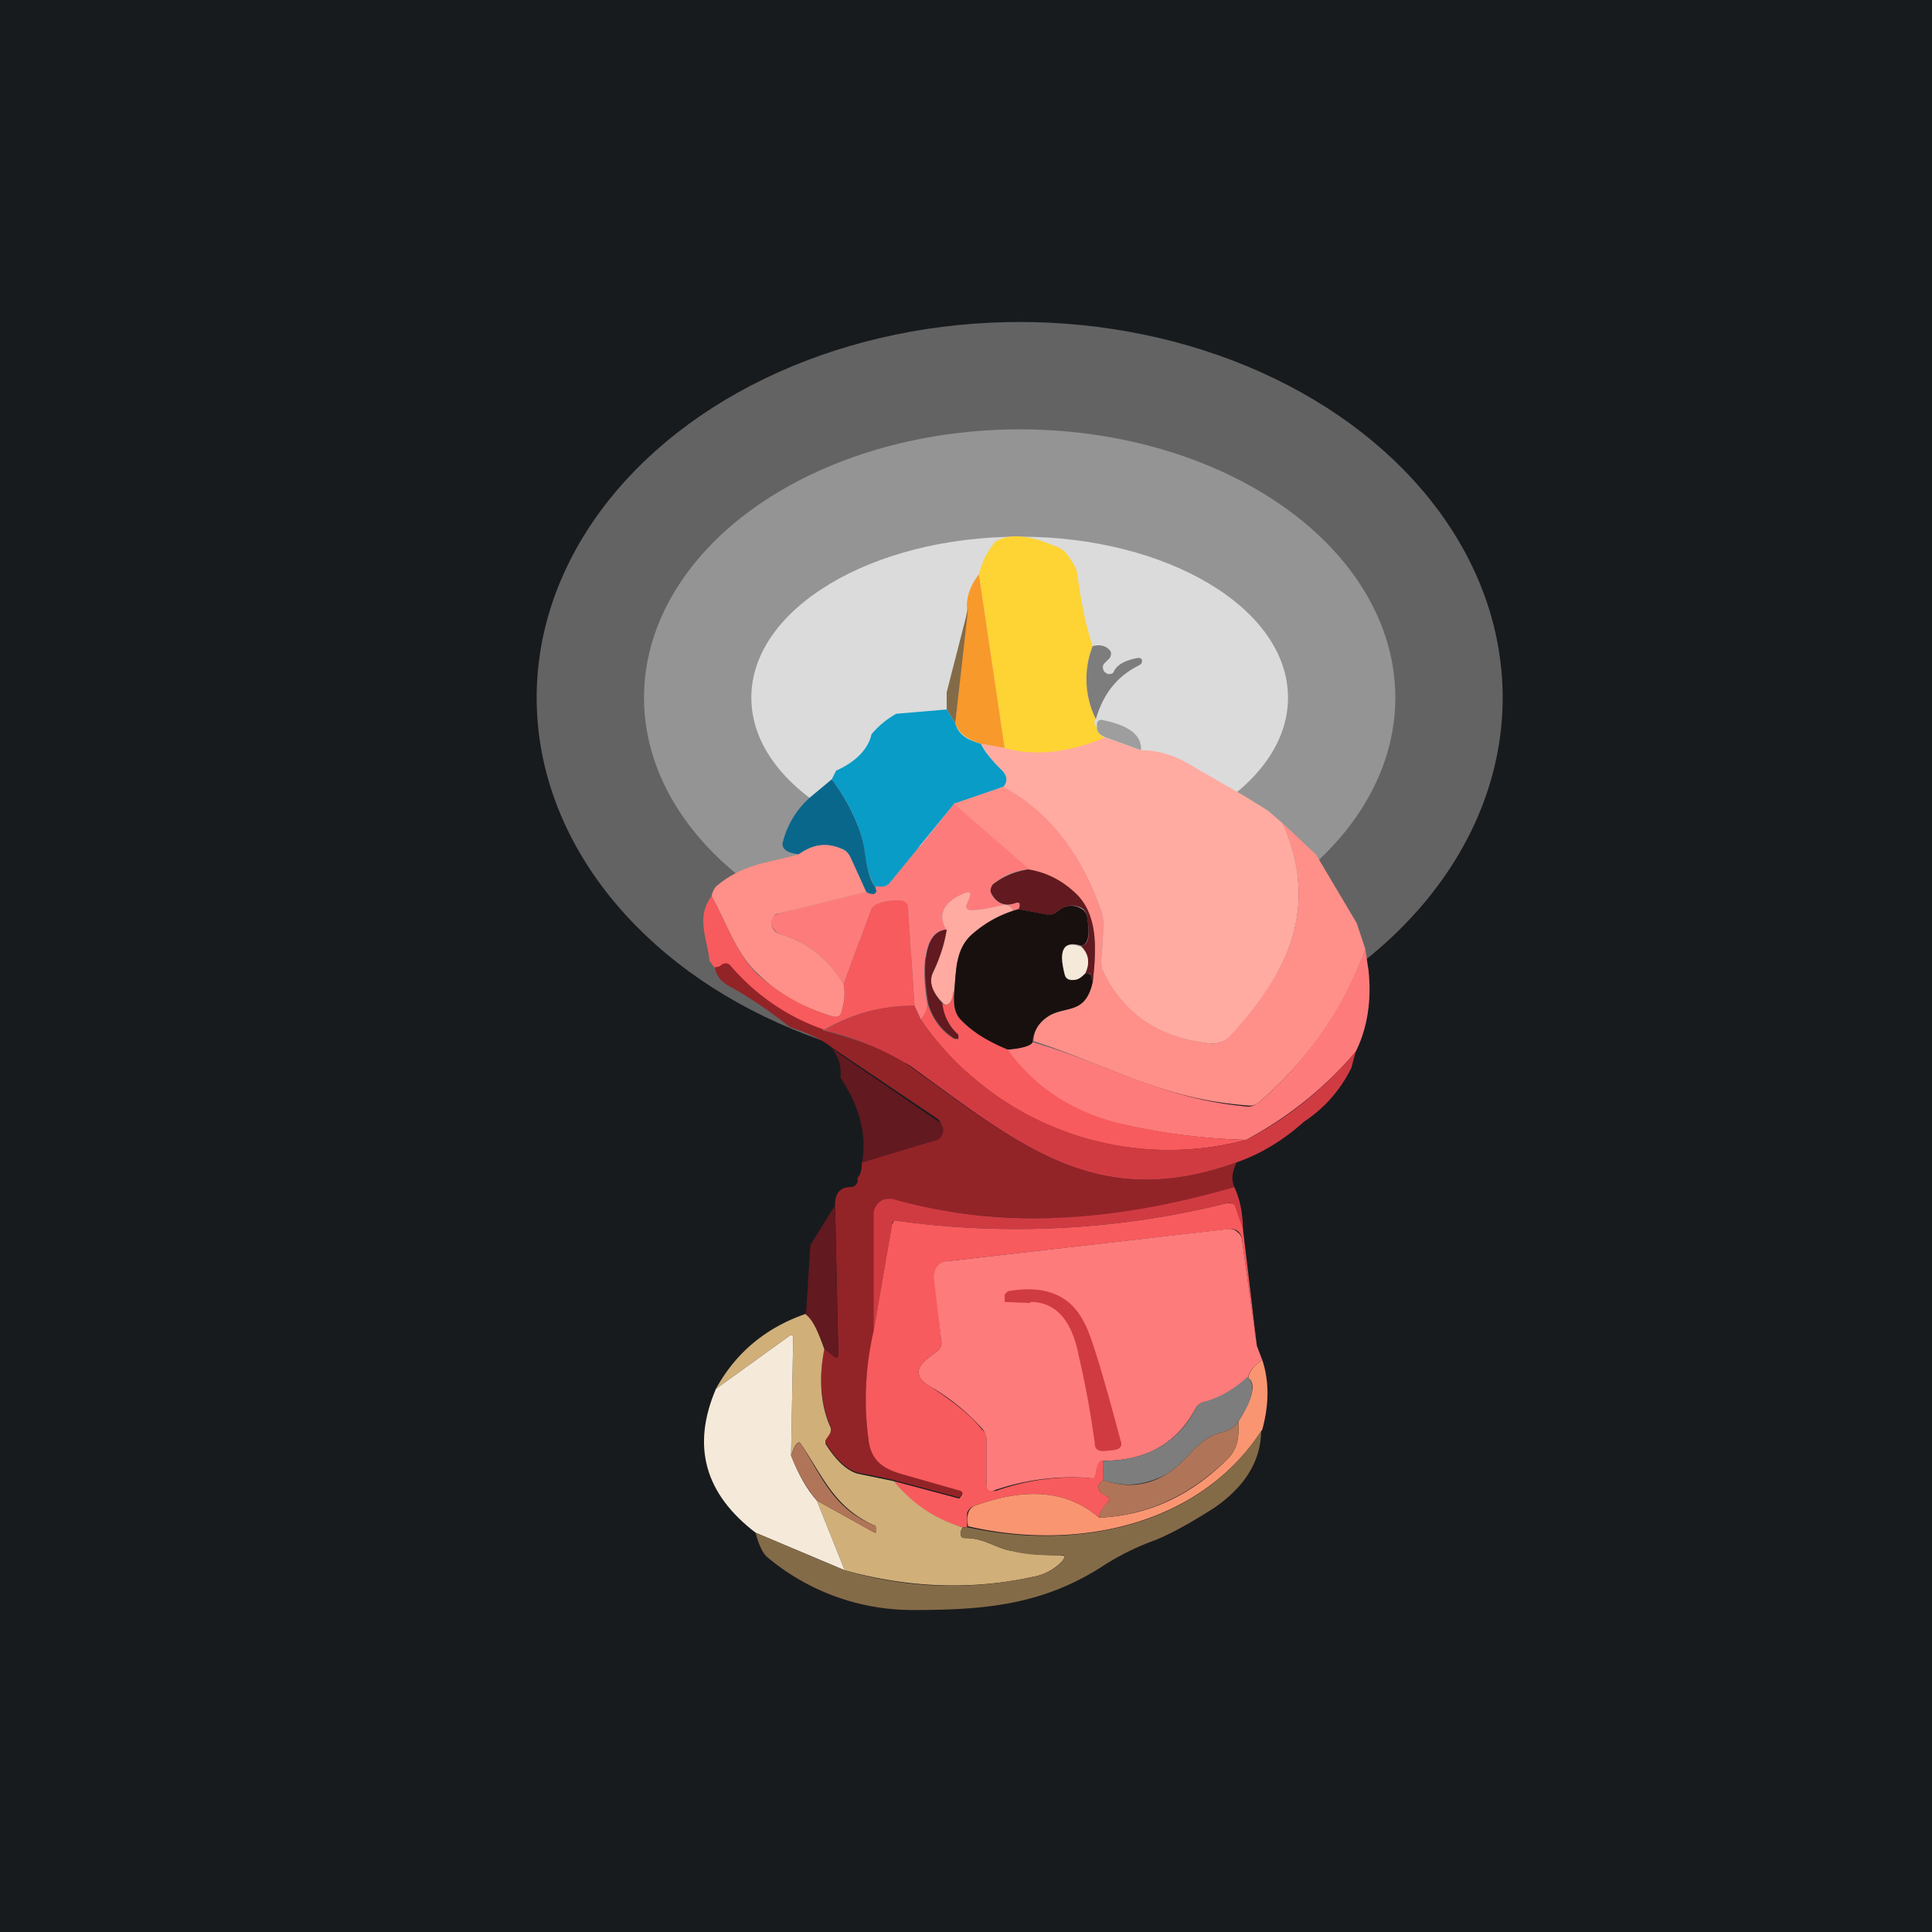 <!-- by TradingView --><svg width="18" height="18" viewBox="0 0 18 18" xmlns="http://www.w3.org/2000/svg"><path fill="#181B1E" d="M0 0h18v18H0z"/><ellipse cx="9.5" cy="6.5" rx="4.5" ry="3.5" fill="#636363"/><ellipse cx="9.5" cy="6.5" rx="3.5" ry="2.5" fill="#949494"/><ellipse cx="9.5" cy="6.5" rx="2.5" ry="1.5" fill="#DBDBDB"/><path d="M10.18 6.02a.84.84 0 0 0 .03.68c-.02.01-.02.04.01.08 0 .04.03.07.08.1-.34.13-.65.17-.94.1l-.24-1.63a.78.78 0 0 1 .15-.3c.12-.08.3-.07.54.03.07.02.12.06.15.11.05.07.08.13.08.18.03.22.07.44.14.65Z" fill="#FED334"/><path d="m9.36 6.97-.22-.04c-.13-.04-.21-.1-.24-.19l.11-1.07c-.01-.09.02-.2.11-.32l.24 1.62Z" fill="#F8992B"/><path d="m8.9 6.74-.08-.13v-.16l.2-.78-.12 1.07Z" fill="#846B48"/><path d="M10.6 6.13c.02 0 .03 0 .04.02 0 .03-.01.04-.03.05-.2.1-.33.26-.4.5a.84.84 0 0 1-.03-.68c.07-.02.13 0 .16.04.02.02.01.05 0 .07l-.05.05c-.02.02-.02.05 0 .08l.03.02c.03 0 .05 0 .06-.03.04-.07.12-.1.22-.12Z" fill="#7D7D7D"/><path d="m8.82 6.61.08.13c.03.1.1.15.24.19.03.07.1.15.19.24.06.06.06.11.02.16l-.46.16-.6.73a.1.1 0 0 1-.09.04h-.05a.96.96 0 0 1-.1-.37c-.04-.19-.13-.4-.3-.63l.04-.08c.18-.08.3-.2.33-.34a.84.84 0 0 1 .23-.19l.47-.04Z" fill="#089CC7"/><path d="m10.63 6.99-.33-.12c-.05-.02-.08-.05-.08-.09v-.04c.01-.03.03-.04.06-.03.24.05.36.14.35.28Z" fill="#9E9E9E"/><path d="m10.3 6.87.33.12c.15 0 .3.04.45.13l.52.3.21.13.14.12c.35.8.04 1.4-.47 1.97a.24.24 0 0 1-.22.08c-.47-.05-.8-.28-.99-.68a.2.2 0 0 1-.01-.1c.02-.24.03-.39 0-.45-.19-.55-.5-.93-.91-1.16.04-.05.04-.1-.02-.16a.96.96 0 0 1-.19-.24l.22.04c.29.08.6.04.94-.1Z" fill="#FFABA1"/><path d="M7.75 7.26c.17.23.26.44.3.63.02.17.05.3.1.37l.01.02c.01.03 0 .04-.02.05-.02 0-.04 0-.07-.02l-.15-.33a.15.15 0 0 0-.07-.07c-.14-.06-.27-.05-.4.05-.1-.01-.16-.04-.16-.1a.82.82 0 0 1 .28-.45l.18-.15Z" fill="#0A678C"/><path d="m11.95 7.67.31.29.38.64.08.24c-.2.57-.54 1.04-.99 1.43a.13.13 0 0 1-.1.03c-.82-.06-1.31-.38-2-.6 0-.09.04-.16.12-.22.16-.12.36-.01.43-.33.03-.27.06-.6-.14-.8a.83.83 0 0 0-.46-.25l-.7-.61.47-.16c.42.23.72.61.91 1.16.03.06.02.2 0 .44l.01.11c.2.4.52.63 1 .68.08.01.15-.02.2-.08.52-.57.83-1.17.48-1.97Z" fill="#FE9089"/><path d="M9.58 8.1a.56.56 0 0 0-.33.14c-.02.03-.03.06-.01.1.05.08.13.11.23.07.02 0 .04 0 .03.03l-.01.03a.1.1 0 0 0-.05.02c-.02-.05-.05-.07-.09-.06-.12.03-.22.05-.3.05-.04 0-.06-.02-.04-.06l.02-.05c.02-.05 0-.07-.04-.05-.2.08-.26.2-.17.34-.27.01-.21.53-.18.69 0 .06-.02.1-.06.15l-.06-.13-.06-.9c0-.05-.03-.07-.07-.08-.07 0-.14 0-.21.03a.1.1 0 0 0-.07.07l-.25.68a1 1 0 0 0-.6-.47.1.1 0 0 1-.04-.03.1.1 0 0 1-.03-.09c0-.04.03-.06.07-.07l.81-.2c.03.02.05.02.07.02.03-.01.03-.02.02-.05v-.02h.04a.1.1 0 0 0 .1-.04l.59-.73.69.6Z" fill="#FE7B7C"/><path d="m8.07 8.31-.81.2c-.04 0-.06.03-.07.07v.04a.1.1 0 0 0 .07.08 1 1 0 0 1 .6.47c.02.1 0 .19-.02.26-.01.04-.04.05-.08.04-.27-.08-.5-.2-.7-.4-.2-.18-.29-.47-.43-.72a.2.2 0 0 1 .04-.09c.26-.22.5-.22.77-.3.14-.1.27-.11.4-.05.04.01.06.04.08.07l.15.33Z" fill="#FE9089"/><path d="M9.58 8.1c.19.03.34.12.46.24.2.21.17.54.14.82l-.02-.08c0-.01 0-.02-.02-.01h-.03c.05-.1.03-.19-.04-.26.07 0 .09-.09.06-.25a.12.12 0 0 0-.05-.1c-.08-.04-.16-.03-.24.04a.11.11 0 0 1-.1.02l-.25-.05a.06.06 0 0 0 .01-.03c0-.03 0-.03-.03-.03-.1.04-.18.01-.23-.08-.02-.03-.01-.06.01-.09.09-.07.2-.12.33-.14Z" fill="#62191F"/><path d="M9.44 8.49c-.16.05-.28.13-.39.22-.15.14-.14.33-.16.53-.02.1-.06.14-.1.11-.1-.1-.14-.2-.1-.28.07-.15.11-.28.13-.4-.09-.15-.03-.27.17-.35.05-.02.06 0 .04.05l-.02.05c-.02.04 0 .06.04.06.08 0 .18-.02.3-.05.04 0 .07.01.09.06Z" fill="#FFABA1"/><path d="M6.63 8.35c.14.25.23.54.43.73.2.18.43.31.7.39.04.01.07 0 .08-.04a.52.52 0 0 0 .02-.26l.25-.68a.1.1 0 0 1 .07-.07.48.48 0 0 1 .21-.03c.04 0 .07.03.07.07l.06.91c-.3 0-.58.07-.85.23a2.01 2.01 0 0 1-.87-.59c-.02-.03-.05-.03-.08-.01a.14.14 0 0 1-.06.02l-.05-.07c-.02-.21-.13-.4.02-.6Z" fill="#F85B5D"/><path d="M10.07 8.81c-.16-.05-.21.04-.15.27.01.04.04.06.08.05.04 0 .07-.02.11-.06h.03l.02.01.02.07c-.07.32-.27.21-.43.33a.3.3 0 0 0-.13.23c0 .03-.09.06-.23.07a1.2 1.2 0 0 1-.44-.28c-.05-.05-.07-.14-.06-.26.02-.2.01-.39.16-.53a1.08 1.08 0 0 1 .44-.24l.26.05a.11.11 0 0 0 .09-.02c.08-.07.16-.08.24-.03.03.02.05.05.05.09.03.16 0 .25-.06.25Z" fill="#18100E"/><path d="M8.82 8.66c-.02.13-.06.26-.13.4-.04.1 0 .19.1.3 0 .11.06.21.14.28v.04H8.9a.56.56 0 0 1-.25-.33c-.03-.16-.1-.68.18-.69Z" fill="#62191F"/><path d="M10.07 8.82c.07.06.09.15.04.25-.04.04-.07.06-.11.06-.04 0-.07-.01-.08-.05-.06-.23-.01-.32.15-.26Z" fill="#F5EADA"/><path d="m12.72 8.84.03.2c.03.28-.01.54-.12.76-.29.34-.63.61-1.02.82a5.8 5.8 0 0 1-1.13-.14 1.77 1.77 0 0 1-1.1-.7c.15-.01.23-.04.24-.07.7.2 1.2.53 2.01.6.04 0 .07-.02.1-.04.45-.39.78-.86.99-1.43Z" fill="#FE7B7C"/><path d="M7.67 9.6c.38.1.65.21.8.33 1.02.73 1.75 1.37 3.05.9-.04.09-.05.16-.02.23a5.79 5.79 0 0 1-3.25.11.14.14 0 0 0-.1.08V12.4c-.09.32-.1.65-.06 1 .02.19.13.27.3.32l.56.16c.02.01.02.02.01.04l-.02.03h-.01l-.6-.16a9.8 9.8 0 0 0-.34-.07c-.1-.03-.2-.12-.3-.28v-.03c0-.01 0-.02.02-.03l.02-.03a.08.08 0 0 0 0-.08c-.09-.22-.1-.46-.05-.71l.09.07c.03.02.04.01.04-.03l-.03-1.38c0-.1.05-.16.14-.16.04 0 .06-.02.07-.05v-.04c.02-.01.04-.06.04-.14l.67-.21a.1.1 0 0 0 .07-.1.1.1 0 0 0-.04-.1l-.98-.66c-.07-.06-.2-.13-.39-.19a4.28 4.28 0 0 0-.56-.38c-.08-.04-.13-.1-.14-.18.02 0 .04 0 .06-.02.03-.02.06-.02.08 0 .24.28.53.48.87.6Z" fill="#922428"/><path d="M8.89 9.24c-.01.12 0 .2.06.26.1.11.25.2.44.28.25.35.61.59 1.1.7.36.08.74.13 1.12.14A2.8 2.8 0 0 1 8.58 9.5a.24.24 0 0 0 .06-.15c.05.15.13.26.25.33h.04v-.04a.46.46 0 0 1-.15-.29c.05.03.09 0 .1-.11Z" fill="#F85B5D"/><path d="m8.52 9.37.06.13a2.81 2.81 0 0 0 3.03 1.12c.39-.2.73-.48 1.02-.82l-.04.15c-.11.22-.26.38-.44.5-.19.17-.4.3-.63.38-1.3.47-2.03-.17-3.04-.9a2.66 2.66 0 0 0-.8-.33c.26-.16.54-.23.84-.23Z" fill="#D03B42"/><path d="M8.03 10.84c.05-.26-.02-.53-.2-.8.01-.1-.01-.19-.08-.27l.98.67a.1.1 0 0 1-.03.19l-.67.2Z" fill="#62191F"/><path d="M11.5 11.06c.06.13.08.27.08.4l-.07-.2c-.01-.04-.04-.06-.08-.05a8.1 8.1 0 0 1-3.1.16.06.06 0 0 0-.02.04l-.17 1v-1.1a.14.14 0 0 1 .11-.14h.06c1.07.3 2.12.2 3.19-.11Z" fill="#D03B42"/><path d="m11.58 11.45.13 1.09-.14-1a.1.1 0 0 0-.11-.09l-2.63.3a.14.14 0 0 0-.12.15l.06.6c0 .04 0 .06-.04.09l-.08.06c-.13.1-.12.19.02.27.2.13.37.26.48.4.03.02.04.05.04.09v.42a.07.07 0 0 0 .05.06h.04c.28-.1.57-.14.87-.12.04 0 .06-.01.06-.05 0-.08.03-.11.07-.11v.18c-.05.03-.06.07-.02.12l.05.03c.03.01.03.03.01.06-.05.05-.08.1-.08.14-.29-.25-.67-.29-1.16-.11a.1.1 0 0 0-.07.07v.13h-.04a1.23 1.23 0 0 1-.64-.43l.6.16h.01l.02-.03c.01-.02.01-.03-.01-.04l-.56-.16c-.17-.05-.28-.13-.3-.33a2.8 2.8 0 0 1 .05-1l.17-.99.02-.04a8.1 8.1 0 0 0 3.1-.16c.04 0 .07 0 .08.04l.07.2Z" fill="#F85B5D"/><path d="m7.78 11.23.03 1.38c0 .04-.01.05-.04.03l-.09-.07a.92.92 0 0 0-.17-.33l.04-.64.23-.37Z" fill="#62191F"/><path d="m11.71 12.54.05.13c-.07.05-.12.1-.13.16-.14.12-.27.2-.4.23a.12.12 0 0 0-.09.06c-.17.32-.45.49-.86.49-.04 0-.06.03-.07.11 0 .04-.02.06-.06.05a2.2 2.2 0 0 0-.9.12h-.03a.07.07 0 0 1-.03-.06v-.42a.15.15 0 0 0-.04-.1 1.97 1.97 0 0 0-.48-.39c-.14-.08-.15-.17-.02-.27l.08-.06a.09.09 0 0 0 .04-.09l-.07-.6c0-.03.01-.07.03-.1a.14.14 0 0 1 .1-.05l2.62-.3a.1.1 0 0 1 .08.03.1.1 0 0 1 .04.06l.14 1Z" fill="#FE7B7C"/><path d="M7.5 12.24c.07.05.12.16.18.33-.05.25-.04.5.05.71a.08.08 0 0 1 0 .08.32.32 0 0 1-.02.03l-.02.03v.03c.1.16.2.25.3.28l.34.07c.17.21.38.35.64.43a.14.14 0 0 0-.02.05c0 .04.01.05.05.05.17 0 .29.1.43.12.15.03.3.04.44.04.05 0 .06.01.03.05a.48.48 0 0 1-.27.15c-.59.13-1.18.1-1.76-.06l-.26-.65.54.3h.01v-.04c0-.01 0-.03-.02-.03-.37-.17-.47-.45-.68-.76-.02-.03-.05 0-.09.11l.02-1.09c0-.03-.02-.04-.04-.02l-.68.49c.18-.33.46-.57.84-.7Z" fill="#D1AF79"/><path d="M7.37 13.56c.07.18.15.32.24.42l.26.65-.83-.35c-.47-.36-.6-.8-.37-1.34l.68-.49c.02-.02.04-.01.04.02l-.02 1.1Z" fill="#F5EADA"/><path d="M11.76 12.67c.07.21.06.43 0 .65-.59.91-1.75 1.13-2.74.9a.24.24 0 0 1 0-.12.1.1 0 0 1 .06-.07c.49-.18.87-.14 1.16.11.45-.02.85-.2 1.2-.55.1-.1.1-.21.1-.35.14-.22.16-.36.09-.4.01-.07.06-.12.13-.17Z" fill="#F99671"/><path d="M11.54 13.24c-.03.05-.07.08-.14.1-.26.06-.32.27-.54.4-.2.1-.38.12-.58.05v-.18c.4 0 .7-.17.86-.49a.12.12 0 0 1 .08-.06c.14-.04.27-.11.4-.23.08.05.06.2-.08.41Z" fill="#7D7D7D"/><path d="M11.54 13.24c0 .14 0 .25-.1.35-.35.34-.75.53-1.2.55 0-.04.03-.1.08-.14.02-.03.02-.05-.01-.06a.16.16 0 0 1-.05-.03c-.04-.05-.03-.09.02-.12.2.07.39.06.58-.05.22-.13.28-.34.54-.4.07-.02.11-.05.14-.1Z" fill="#B07559"/><path d="M11.75 13.32c0 .29-.15.53-.44.73-.22.14-.4.24-.55.3a2.4 2.4 0 0 0-.5.25c-.55.35-1.08.4-1.74.4a2.1 2.1 0 0 1-1.38-.5c-.03-.03-.07-.1-.1-.22l.83.35c.58.17 1.17.19 1.76.06.11-.02.2-.07.27-.15.03-.04.02-.06-.03-.05-.15 0-.3 0-.44-.04-.14-.02-.26-.12-.43-.12-.04 0-.05-.01-.05-.05l.02-.05h.05c1 .22 2.15 0 2.73-.9Z" fill="#846B48"/><path d="M7.61 13.98a1.5 1.5 0 0 1-.24-.42c.04-.1.07-.14.09-.11.2.31.3.6.68.76.02 0 .02.02.02.03v.04h-.01l-.54-.3Z" fill="#B07559"/><path d="M9.6 12.14a74.74 74.74 0 0 0-.24-.01v-.07l.03-.03c.34-.06.58.03.71.29.06.1.17.46.34 1.1.02.05 0 .08-.06.09l-.1.01c-.05 0-.08-.02-.08-.07a8.78 8.78 0 0 0-.15-.82c-.05-.26-.17-.5-.45-.5Z" fill="#D03B42"/></svg>
